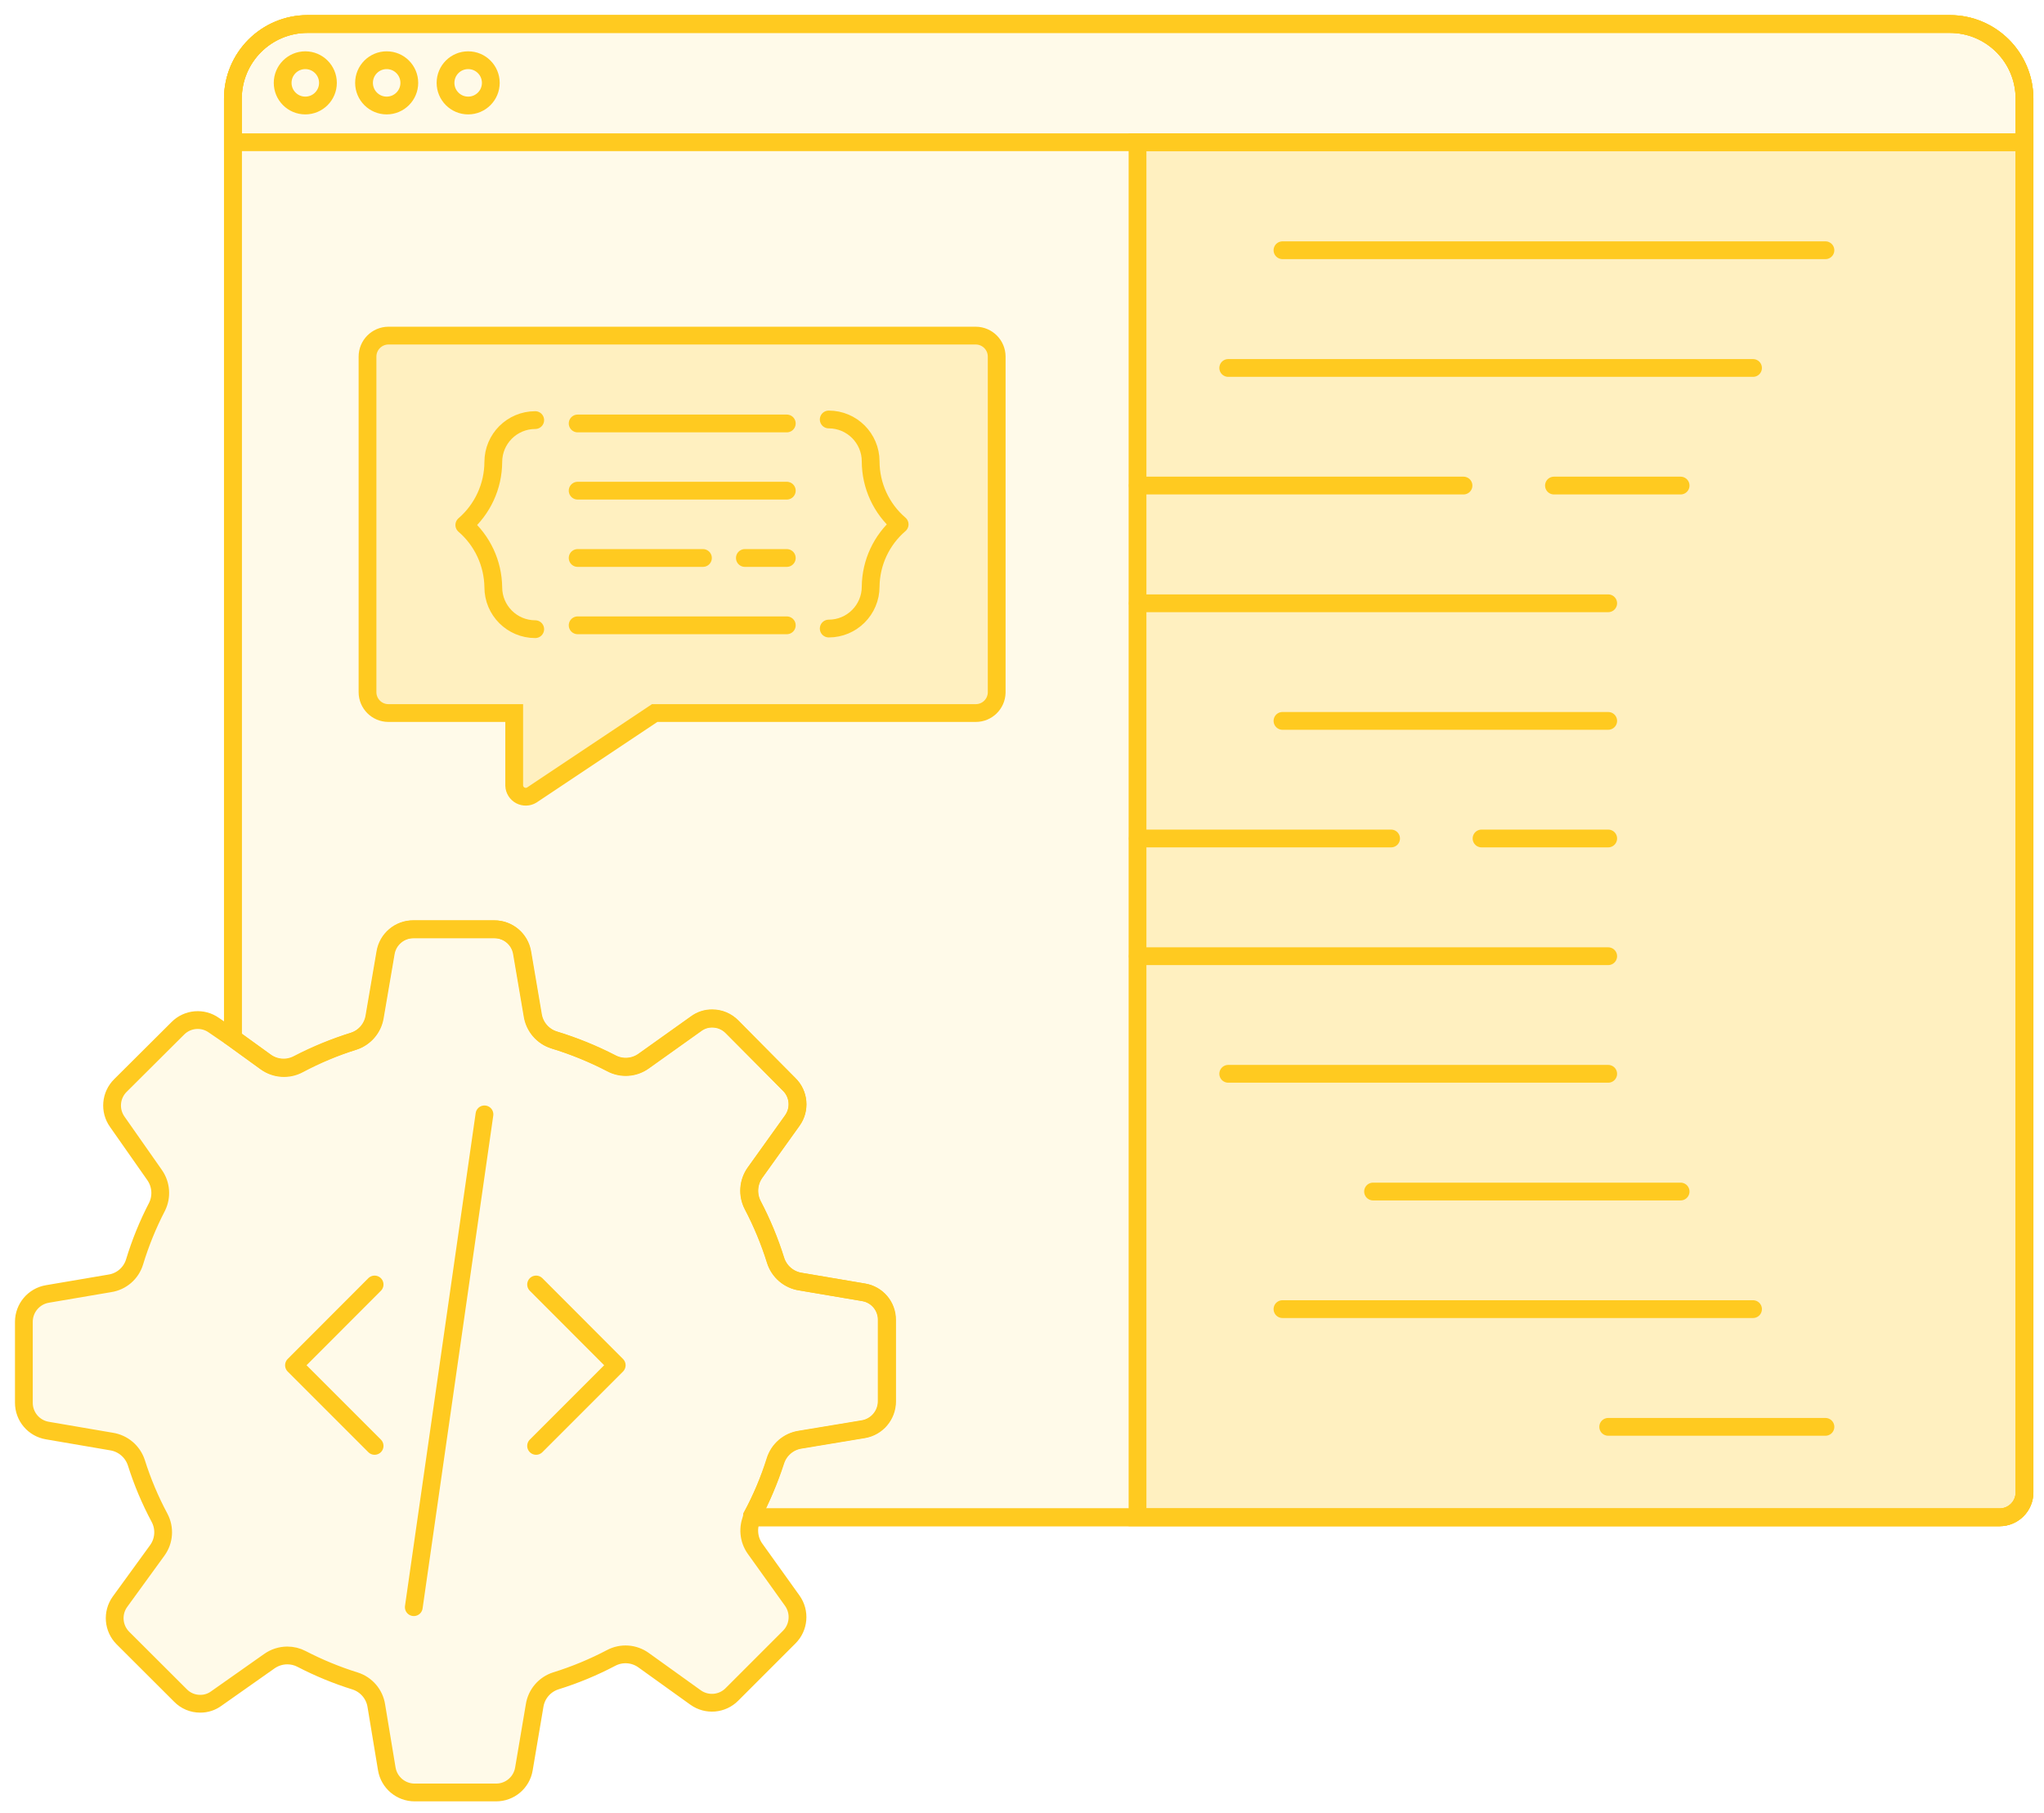 <svg xmlns="http://www.w3.org/2000/svg" xmlns:xlink="http://www.w3.org/1999/xlink" width="115px" height="102px" viewBox="0 0 115 102"><title>egyedi-szoftver-03</title><g id="Page-1" stroke="none" stroke-width="1" fill="none" fill-rule="evenodd"><g id="egyedi-szoftver-03" transform="translate(1, 1)" stroke="#FFCA20"><path d="M112.903,4.55 L112.903,82.95 C112.903,83.723 112.276,84.35 111.503,84.35 L41.3,84.35 C41.297,84.329 41.297,84.308 41.3,84.287 C41.835,83.3 42.28,82.267 42.63,81.2 C42.825,80.56 43.369,80.089 44.03,79.989 L47.579,79.401 C48.346,79.274 48.909,78.611 48.909,77.833 L48.909,73.241 C48.912,72.474 48.357,71.818 47.6,71.694 L44.044,71.092 C43.387,70.992 42.845,70.528 42.644,69.895 C42.309,68.822 41.878,67.782 41.356,66.787 C41.055,66.204 41.104,65.503 41.482,64.967 L43.582,62.034 C44.033,61.403 43.956,60.538 43.4,59.997 L40.187,56.77 C39.893,56.468 39.488,56.299 39.067,56.301 C38.742,56.297 38.425,56.401 38.164,56.595 L35.217,58.695 C34.684,59.08 33.978,59.129 33.397,58.821 C32.364,58.283 31.284,57.84 30.17,57.498 C29.531,57.302 29.061,56.758 28.959,56.098 L28.364,52.598 C28.24,51.829 27.575,51.265 26.796,51.268 L22.246,51.268 C21.469,51.264 20.805,51.825 20.678,52.591 L20.062,56.196 C19.96,56.834 19.512,57.362 18.9,57.568 C17.832,57.908 16.796,58.344 15.806,58.87 C15.22,59.187 14.505,59.14 13.965,58.751 L12.103,57.4 L12.103,4.55 C12.103,2.23 13.983,0.35 16.303,0.35 L108.703,0.35 C111.023,0.35 112.903,2.23 112.903,4.55 Z" id="Path" fill-opacity="0.1" fill="#FFCA20"></path><g id="icon_web" transform="translate(11.9, 0)"><path d="M101.003,7 L101.003,82.95 C101.003,83.723 100.376,84.35 99.603,84.35 L51.1,84.35 L51.1,7 L101.003,7 Z" id="Rectangle-Copy-29" fill-opacity="0.2" fill="#FFCA20"></path><path d="M4.403,0.35 L96.803,0.35 C99.123,0.35 101.003,2.23 101.003,4.55 L101.003,7 L0.203,7 L0.203,4.55 C0.203,3.436 0.645,2.368 1.433,1.58 C2.221,0.792 3.289,0.35 4.403,0.35 Z" id="Rectangle-Copy-25" fill-opacity="0" fill="#FFCA20"></path><line x1="59.255" y1="13.076" x2="89.803" y2="13.076" id="Path-4" stroke-linecap="round"></line><line x1="56.203" y1="19.698" x2="85.729" y2="19.698" id="Path-4-Copy" stroke-linecap="round"></line><line x1="74.529" y1="26.313" x2="81.655" y2="26.313" id="Path-4-Copy-2" stroke-linecap="round"></line><line x1="70.455" y1="46.165" x2="77.581" y2="46.165" id="Path-4-Copy-5" stroke-linecap="round"></line><line x1="51.114" y1="26.313" x2="69.44" y2="26.313" id="Path-4-Copy-10" stroke-linecap="round"></line><line x1="51.114" y1="46.165" x2="65.366" y2="46.165" id="Path-4-Copy-11" stroke-linecap="round"></line><line x1="51.114" y1="32.935" x2="77.581" y2="32.935" id="Path-4-Copy-3" stroke-linecap="round"></line><line x1="59.255" y1="39.55" x2="77.581" y2="39.55" id="Path-4-Copy-4" stroke-linecap="round"></line><line x1="51.114" y1="52.787" x2="77.581" y2="52.787" id="Path-4-Copy-6" stroke-linecap="round"></line><line x1="56.203" y1="59.402" x2="77.581" y2="59.402" id="Path-4-Copy-7" stroke-linecap="round"></line><line x1="64.351" y1="66.024" x2="81.655" y2="66.024" id="Path-4-Copy-8" stroke-linecap="round"></line><line x1="59.255" y1="72.639" x2="85.729" y2="72.639" id="Path-4-Copy-9" stroke-linecap="round"></line><line x1="77.581" y1="79.261" x2="89.803" y2="79.261" id="Path-4-Copy-12" stroke-linecap="round"></line><circle id="Oval-Copy-2" cx="4.277" cy="3.661" r="1.274"></circle><circle id="Oval-Copy-3" cx="8.855" cy="3.661" r="1.274"></circle><circle id="Oval-Copy-4" cx="13.44" cy="3.661" r="1.274"></circle></g><path d="M48.888,73.227 L48.888,77.819 C48.888,78.597 48.325,79.26 47.558,79.387 L44.009,79.975 C43.348,80.075 42.804,80.546 42.609,81.186 C42.274,82.256 41.843,83.294 41.321,84.287 C41.318,84.308 41.318,84.329 41.321,84.35 C41.053,84.921 41.112,85.591 41.475,86.107 L43.575,89.04 C44.027,89.674 43.953,90.543 43.4,91.091 L40.18,94.311 C39.634,94.863 38.768,94.937 38.136,94.486 L35.21,92.386 C34.674,92 33.966,91.951 33.383,92.26 C32.389,92.783 31.348,93.215 30.275,93.548 C29.642,93.749 29.178,94.291 29.078,94.948 L28.476,98.504 C28.349,99.27 27.685,99.831 26.908,99.827 L22.33,99.827 C21.555,99.828 20.892,99.269 20.762,98.504 L20.174,94.955 C20.074,94.298 19.61,93.756 18.977,93.555 C17.939,93.231 16.932,92.816 15.967,92.316 C15.719,92.186 15.442,92.119 15.162,92.12 C14.801,92.121 14.449,92.234 14.154,92.442 L11.172,94.542 C10.911,94.735 10.594,94.839 10.269,94.836 C9.847,94.84 9.442,94.67 9.149,94.367 L5.915,91.14 C5.369,90.593 5.298,89.732 5.747,89.103 L7.847,86.212 C8.239,85.673 8.288,84.958 7.973,84.371 C7.444,83.382 7.008,82.346 6.671,81.277 C6.465,80.648 5.924,80.189 5.271,80.087 L1.673,79.471 C0.904,79.347 0.34,78.682 0.343,77.903 L0.343,73.353 C0.343,72.575 0.906,71.912 1.673,71.785 L5.173,71.19 C5.835,71.091 6.38,70.62 6.573,69.979 C6.899,68.906 7.323,67.866 7.84,66.871 C8.117,66.299 8.064,65.622 7.7,65.1 L5.6,62.104 C5.149,61.472 5.223,60.606 5.775,60.06 L9.009,56.84 L9.009,56.84 C9.554,56.295 10.412,56.224 11.039,56.672 L12.103,57.4 L13.937,58.723 C14.477,59.112 15.192,59.159 15.778,58.842 C16.778,58.324 17.823,57.898 18.9,57.568 C19.521,57.372 19.981,56.845 20.09,56.203 L20.706,52.598 C20.833,51.832 21.497,51.271 22.274,51.275 L26.824,51.275 C27.603,51.272 28.268,51.836 28.392,52.605 L28.987,56.105 C29.089,56.765 29.559,57.309 30.198,57.505 C31.301,57.84 32.372,58.273 33.397,58.8 C33.978,59.108 34.684,59.059 35.217,58.674 L38.164,56.574 C38.425,56.38 38.742,56.276 39.067,56.28 C39.488,56.278 39.893,56.447 40.187,56.749 L43.4,59.997 C43.952,60.541 44.023,61.407 43.568,62.034 L41.468,64.967 C41.09,65.503 41.041,66.204 41.342,66.787 C41.864,67.782 42.295,68.822 42.63,69.895 C42.831,70.528 43.373,70.992 44.03,71.092 L47.586,71.694 C48.335,71.82 48.885,72.467 48.888,73.227 Z" id="Path" fill-opacity="0.1" fill="#FFCA20" fill-rule="nonzero"></path><path d="M12.103,57.316 L12.103,4.55 C12.103,2.23 13.983,0.35 16.303,0.35 L108.703,0.35 C111.023,0.35 112.903,2.23 112.903,4.55 L112.903,82.95 C112.903,83.723 112.276,84.35 111.503,84.35 L41.398,84.35" id="Rectangle-Copy-17"></path><line x1="22.281" y1="89.404" x2="26.257" y2="61.684" id="Path" stroke-linecap="round" stroke-linejoin="round"></line><polyline id="Path" stroke-linecap="round" stroke-linejoin="round" points="29.162 71.253 33.698 75.796 29.162 80.332"></polyline><polyline id="Path" stroke-linecap="round" stroke-linejoin="round" points="20.076 80.332 15.54 75.796 20.076 71.253"></polyline><path d="M19.677,19.061 C19.677,18.41 20.202,17.882 20.853,17.878 L53.9,17.878 C54.551,17.882 55.076,18.41 55.076,19.061 L55.076,37.961 C55.061,38.6 54.539,39.109 53.9,39.109 L35.833,39.109 L28.917,43.722 C28.721,43.841 28.477,43.847 28.274,43.74 C28.072,43.632 27.941,43.426 27.93,43.197 L27.93,39.109 L20.853,39.109 C20.204,39.109 19.677,38.582 19.677,37.933 L19.677,19.061 Z" id="Path" fill-opacity="0.2" fill="#FFCA20" fill-rule="nonzero"></path><path d="M45.626,22.596 C46.929,22.596 47.985,23.652 47.985,24.955 C47.988,26.317 48.583,27.61 49.616,28.497 C48.594,29.374 47.999,30.65 47.985,31.997 C47.985,33.3 46.929,34.356 45.626,34.356" id="Path" stroke-linecap="round" stroke-linejoin="round"></path><path d="M29.113,34.391 C27.81,34.391 26.754,33.335 26.754,32.032 C26.736,30.686 26.143,29.411 25.123,28.532 C26.153,27.643 26.748,26.351 26.754,24.99 C26.754,23.687 27.81,22.631 29.113,22.631" id="Path" stroke-linecap="round" stroke-linejoin="round"></path><line x1="43.267" y1="22.82" x2="31.5" y2="22.82" id="Path" stroke-linecap="round" stroke-linejoin="round"></line><line x1="43.267" y1="26.6" x2="31.5" y2="26.6" id="Path" stroke-linecap="round" stroke-linejoin="round"></line><line x1="43.267" y1="30.387" x2="40.908" y2="30.387" id="Path" stroke-linecap="round" stroke-linejoin="round"></line><line x1="38.549" y1="30.387" x2="31.5" y2="30.387" id="Path" stroke-linecap="round" stroke-linejoin="round"></line><line x1="43.267" y1="34.174" x2="31.5" y2="34.174" id="Path" stroke-linecap="round" stroke-linejoin="round"></line></g></g></svg>